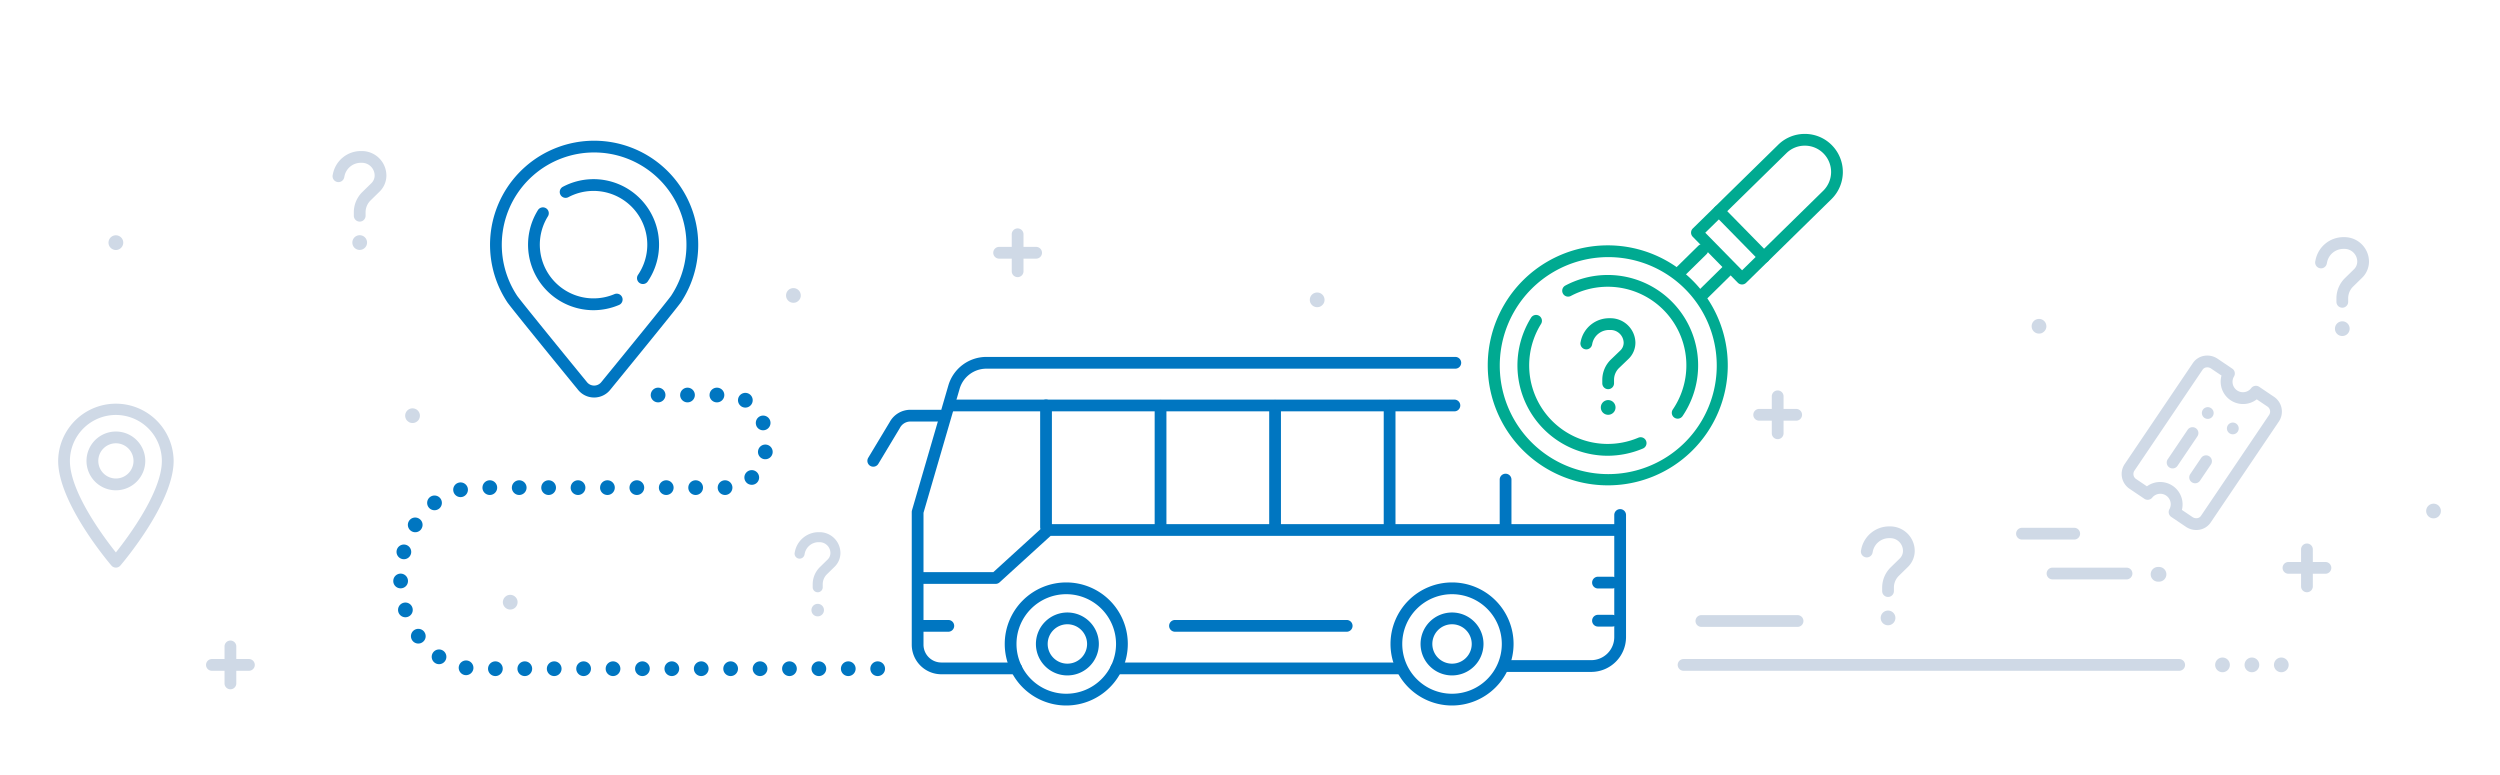 <svg xmlns="http://www.w3.org/2000/svg" width="568" height="176" viewBox="0 0 568 176"><defs><style>.a{fill:#fff;opacity:0;}.b{fill:#cfd9e6;}.c{fill:#0076c1;}.d,.f,.g{fill:none;}.e{fill:#00aa91;}.f{stroke:#45ac90;}.f,.g{stroke-linecap:round;stroke-linejoin:round;stroke-width:2px;}.g{stroke:#0076c1;stroke-dasharray:0 6;}</style></defs><g transform="translate(-344 -472)"><rect class="a" width="568" height="176" transform="translate(344 472)"/><g transform="translate(-7183.732 13911.188)"><path class="b" d="M814.741,546.088H802.874a1.336,1.336,0,1,1,0-2.672h11.866a1.336,1.336,0,1,1,0,2.672Z" transform="translate(7184.253 -13862.689)"/><path class="b" d="M824.879,552.865H808.066a1.336,1.336,0,1,1,0-2.672h16.813a1.336,1.336,0,1,1,0,2.672Z" transform="translate(7185.999 -13860.413)"/><path class="b" d="M826.317,553.417h-.226a1.67,1.67,0,1,1,0-3.34h.226a1.67,1.67,0,1,1,0,3.34Z" transform="translate(7191.948 -13860.452)"/><path class="b" d="M764.163,560.94H742.314a1.336,1.336,0,1,1,0-2.672h21.848a1.336,1.336,0,1,1,0,2.672Z" transform="translate(7171.974 -13857.699)"/><g transform="translate(8009.764 -13358.408)"><path class="b" d="M845.417,553.764a4.209,4.209,0,0,1-2.353-.728l-3.325-2.243a1.336,1.336,0,0,1-.386-1.814,2.366,2.366,0,0,0-3.894-2.628,1.338,1.338,0,0,1-1.828.321l-3.323-2.242a4.047,4.047,0,0,1-1.192-5.59l15.529-23a3.874,3.874,0,0,1,2.606-1.655,4.177,4.177,0,0,1,3.024.672l3.318,2.239a1.335,1.335,0,0,1,.359,1.853,2.366,2.366,0,0,0,3.906,2.637,1.336,1.336,0,0,1,1.855-.359l3.317,2.238a4.048,4.048,0,0,1,1.195,5.589l-15.53,23a3.868,3.868,0,0,1-2.606,1.654A4.059,4.059,0,0,1,845.417,553.764Zm-3.263-4.567,2.405,1.623a1.542,1.542,0,0,0,1.094.251,1.212,1.212,0,0,0,.823-.513l15.532-23a1.377,1.377,0,0,0-.474-1.878l-2.372-1.6a5.089,5.089,0,0,1-8.01-5.406l-2.373-1.6a1.519,1.519,0,0,0-1.093-.25,1.215,1.215,0,0,0-.824.513l-15.532,23a1.378,1.378,0,0,0,.473,1.88l2.405,1.622a5.094,5.094,0,0,1,7.945,5.361Z" transform="translate(-828.458 -514.126)"/><path class="b" d="M837.463,535.679a1.335,1.335,0,0,1-1.106-2.083l4.522-6.7a1.336,1.336,0,1,1,2.216,1.495l-4.522,6.7A1.335,1.335,0,0,1,837.463,535.679Z" transform="translate(-825.879 -510.031)"/><path class="b" d="M841.291,537.445a1.337,1.337,0,0,1-1.107-2.084l2.483-3.679a1.337,1.337,0,0,1,2.217,1.495l-2.484,3.68A1.336,1.336,0,0,1,841.291,537.445Z" transform="translate(-824.591 -508.424)"/><path class="b" d="M848.431,528.872a1.328,1.328,0,0,1-.441-1.83h0a1.346,1.346,0,0,1,1.846-.441h0a1.328,1.328,0,0,1,.44,1.83h0a1.343,1.343,0,0,1-1.149.641h0A1.348,1.348,0,0,1,848.431,528.872Zm-5.693-3.5a1.34,1.34,0,0,1-.441-1.83h0a1.334,1.334,0,0,1,1.844-.441h0a1.327,1.327,0,0,1,.441,1.83h0a1.335,1.335,0,0,1-1.136.64h0A1.394,1.394,0,0,1,842.738,525.372Z" transform="translate(-823.869 -511.177)"/></g><g transform="translate(7574.542 -13293.657)"><path class="b" d="M498.264,573.664a1.335,1.335,0,0,1-1.336-1.336v-8.4a1.336,1.336,0,0,1,2.673,0v8.4A1.335,1.335,0,0,1,498.264,573.664Z" transform="translate(-492.724 -562.589)"/><path class="b" d="M503.524,568.405h-8.405a1.336,1.336,0,1,1,0-2.672h8.405a1.336,1.336,0,1,1,0,2.672Z" transform="translate(-493.782 -561.533)"/></g><g transform="translate(7753.398 -13387.296)"><path class="b" d="M604.42,522.29a1.335,1.335,0,0,1-1.336-1.336v-8.4a1.336,1.336,0,0,1,2.673,0v8.4A1.335,1.335,0,0,1,604.42,522.29Z" transform="translate(-598.882 -511.215)"/><path class="b" d="M609.681,517.031h-8.405a1.336,1.336,0,1,1,0-2.672h8.405a1.336,1.336,0,1,1,0,2.672Z" transform="translate(-599.939 -510.158)"/></g><g transform="translate(7926.082 -13350.484)"><path class="b" d="M768.159,532.53a1.336,1.336,0,0,1-1.336-1.336v-8.4a1.336,1.336,0,0,1,2.673,0v8.4A1.335,1.335,0,0,1,768.159,532.53Z" transform="translate(-762.621 -521.455)"/><path class="b" d="M773.42,527.272h-8.405a1.336,1.336,0,1,1,0-2.672h8.405a1.336,1.336,0,1,1,0,2.672Z" transform="translate(-763.678 -520.398)"/></g><g transform="translate(8046.331 -13315.706)"><path class="b" d="M862.549,566.144a1.335,1.335,0,0,1-1.336-1.336v-8.4a1.336,1.336,0,0,1,2.673,0v8.4A1.335,1.335,0,0,1,862.549,566.144Z" transform="translate(-857.011 -555.068)"/><path class="b" d="M867.808,560.886h-8.4a1.336,1.336,0,1,1,0-2.672h8.4a1.336,1.336,0,1,1,0,2.672Z" transform="translate(-858.068 -554.011)"/></g><path class="c" d="M734.629,577.229H714.785a1.336,1.336,0,1,1,0-2.672h19.844a5.238,5.238,0,0,0,5.233-5.231V541.575a1.336,1.336,0,0,1,2.673,0v27.751A7.914,7.914,0,0,1,734.629,577.229Z" transform="translate(7154.63 -13863.758)"/><path class="c" d="M637.525,586.459H620.491a6.726,6.726,0,0,1-6.72-6.719V549.587a1.315,1.315,0,0,1,.053-.374l8.272-28.4a9.011,9.011,0,0,1,8.606-6.456H737.269a1.336,1.336,0,1,1,0,2.672H630.7a6.325,6.325,0,0,0-6.04,4.532l-8.218,28.213V579.74a4.052,4.052,0,0,0,4.048,4.047h17.034a1.336,1.336,0,1,1,0,2.672Z" transform="translate(7121.11 -13872.454)"/><path class="c" d="M713.292,569H648.878a1.336,1.336,0,1,1,0-2.672h64.414a1.336,1.336,0,1,1,0,2.672Z" transform="translate(7132.467 -13854.992)"/><path class="b" d="M851.885,568.405h-112.6a1.336,1.336,0,1,1,0-2.672h112.6a1.336,1.336,0,1,1,0,2.672Z" transform="translate(7170.956 -13855.189)"/><path class="b" d="M842.692,567.149a1.673,1.673,0,0,1,1.67-1.67h0a1.671,1.671,0,0,1,1.67,1.67h0a1.669,1.669,0,0,1-1.67,1.67h0A1.671,1.671,0,0,1,842.692,567.149Zm-6.681,0a1.673,1.673,0,0,1,1.67-1.67h0a1.671,1.671,0,0,1,1.67,1.67h0a1.669,1.669,0,0,1-1.67,1.67h0A1.671,1.671,0,0,1,836.01,567.149Zm-6.681,0a1.673,1.673,0,0,1,1.67-1.67h0a1.671,1.671,0,0,1,1.67,1.67h0a1.669,1.669,0,0,1-1.67,1.67h0A1.671,1.671,0,0,1,829.329,567.149Z" transform="translate(7201.685 -13855.276)"/><path class="c" d="M735.1,524.289H620.941a1.336,1.336,0,1,1,0-2.672H735.1a1.336,1.336,0,1,1,0,2.672Z" transform="translate(7123.072 -13870.017)"/><path class="c" d="M715.073,547.407a1.337,1.337,0,0,1-1.336-1.336V534.827a1.336,1.336,0,0,1,2.672,0v11.244A1.336,1.336,0,0,1,715.073,547.407Z" transform="translate(7154.727 -13865.05)"/><path class="c" d="M695.354,551.716a1.335,1.335,0,0,1-1.336-1.336V523.01a1.336,1.336,0,0,1,2.673,0v27.37A1.336,1.336,0,0,1,695.354,551.716Z" transform="translate(7148.096 -13869.996)"/><path class="c" d="M697.873,561.765H658.865a1.336,1.336,0,1,1,0-2.672h39.007a1.336,1.336,0,1,1,0,2.672Z" transform="translate(7135.826 -13857.422)"/><path class="c" d="M621.8,561.765h-5.873a1.336,1.336,0,1,1,0-2.672H621.8a1.336,1.336,0,1,1,0,2.672Z" transform="translate(7121.388 -13857.422)"/><path class="c" d="M734.051,554.408h-3.266a1.336,1.336,0,1,1,0-2.672h3.266a1.336,1.336,0,1,1,0,2.672Z" transform="translate(7160.011 -13859.894)"/><path class="c" d="M734.051,560.886h-3.266a1.336,1.336,0,1,1,0-2.672h3.266a1.336,1.336,0,1,1,0,2.672Z" transform="translate(7160.011 -13857.717)"/><path class="c" d="M675.881,551.716a1.335,1.335,0,0,1-1.336-1.336V523.01a1.336,1.336,0,0,1,2.673,0v27.37A1.335,1.335,0,0,1,675.881,551.716Z" transform="translate(7141.547 -13869.996)"/><path class="c" d="M656.408,551.716a1.336,1.336,0,0,1-1.336-1.336V523.01a1.336,1.336,0,0,1,2.672,0v27.37A1.335,1.335,0,0,1,656.408,551.716Z" transform="translate(7135 -13869.996)"/><path class="c" d="M636.937,551.921a1.335,1.335,0,0,1-1.336-1.336v-27.64a1.336,1.336,0,0,1,2.673,0v27.64A1.336,1.336,0,0,1,636.937,551.921Z" transform="translate(7128.452 -13870.019)"/><path class="c" d="M632.559,556.368H615.906a1.336,1.336,0,1,1,0-2.672h16.136l11.587-10.557a1.334,1.334,0,0,1,.9-.349H774.45a1.336,1.336,0,1,1,0,2.672h-129.4L633.46,556.02A1.337,1.337,0,0,1,632.559,556.368Z" transform="translate(7121.379 -13862.899)"/><path class="d" d="M714.49,523.965" transform="translate(7154.981 -13869.226)"/><path class="c" d="M709.15,580.669a13.98,13.98,0,1,1,13.983-13.98A14,14,0,0,1,709.15,580.669Zm0-25.289a11.308,11.308,0,1,0,11.31,11.308A11.322,11.322,0,0,0,709.15,555.38Z" transform="translate(7148.482 -13859.567)"/><path class="c" d="M707.43,572.118a7.149,7.149,0,1,1,7.15-7.148A7.158,7.158,0,0,1,707.43,572.118Zm0-11.625a4.476,4.476,0,1,0,4.478,4.477A4.482,4.482,0,0,0,707.43,560.493Z" transform="translate(7150.202 -13857.849)"/><path class="c" d="M643.56,580.669a13.98,13.98,0,1,1,13.983-13.98A14,14,0,0,1,643.56,580.669Zm0-25.289a11.308,11.308,0,1,0,11.31,11.308A11.322,11.322,0,0,0,643.56,555.38Z" transform="translate(7126.426 -13859.567)"/><path class="c" d="M565.719,535.93a4.67,4.67,0,0,1-3.649-1.745c-1.557-1.9-15.286-18.694-16.112-19.95a.987.987,0,0,1-.051-.085h0a23.65,23.65,0,1,1,39.733-.163,1.318,1.318,0,0,1-.174.277l-.028.036c-1.2,1.7-14.535,18.011-16.074,19.893A4.665,4.665,0,0,1,565.719,535.93ZM548.19,512.764v0c.572.868,9.854,12.277,15.954,19.733a2.078,2.078,0,0,0,3.143.007c6.107-7.463,15.389-18.873,15.962-19.743.015-.025.028-.049.044-.073a20.978,20.978,0,1,0-35.149,0C548.16,512.714,548.175,512.738,548.19,512.764Z" transform="translate(7096.998 -13884.804)"/><g transform="translate(7540.943 -13347.583)"><path class="b" d="M480.134,540.4a6.677,6.677,0,1,1,6.679-6.676A6.683,6.683,0,0,1,480.134,540.4Zm0-10.682a4,4,0,1,0,4.006,4.005A4.01,4.01,0,0,0,480.134,529.717Z" transform="translate(-467.017 -520.608)"/><path class="b" d="M481.755,559.582a1.335,1.335,0,0,1-1.014-.468c-.494-.576-12.1-14.226-12.1-23.772a13.118,13.118,0,0,1,26.235,0c0,9.546-11.61,23.2-12.1,23.772A1.333,1.333,0,0,1,481.755,559.582Zm0-34.683a10.456,10.456,0,0,0-10.444,10.443c0,7.033,7.641,17.272,10.444,20.792,2.8-3.521,10.446-13.767,10.446-20.792A10.456,10.456,0,0,0,481.755,524.9Z" transform="translate(-468.638 -522.227)"/></g><path class="b" d="M478.883,497.021a1.5,1.5,0,0,1-.64-.134,1.634,1.634,0,0,1-.549-.361,1.659,1.659,0,0,1-.494-1.189,1.675,1.675,0,0,1,2-1.63,2.128,2.128,0,0,1,.309.093,1.276,1.276,0,0,1,.293.16,1.156,1.156,0,0,1,.254.2,1.661,1.661,0,0,1,0,2.365,1.637,1.637,0,0,1-.547.361A1.507,1.507,0,0,1,478.883,497.021Z" transform="translate(7075.184 -13879.404)"/><path class="b" d="M529.322,526.439a1.744,1.744,0,0,1-.641-.12,1.922,1.922,0,0,1-.548-.375,1.466,1.466,0,0,1-.361-.533,1.742,1.742,0,0,1-.132-.641,1.68,1.68,0,0,1,.493-1.176,1.659,1.659,0,0,1,1.511-.454,1.182,1.182,0,0,1,.306.094,1.835,1.835,0,0,1,.294.147,1.861,1.861,0,0,1,.254.214,1.682,1.682,0,0,1,.494,1.176,1.72,1.72,0,0,1-.134.641,1.452,1.452,0,0,1-.361.533A1.643,1.643,0,0,1,529.322,526.439Z" transform="translate(7092.146 -13869.517)"/><path class="b" d="M545.919,558.16a1.686,1.686,0,0,1-1.67-1.67,1.432,1.432,0,0,1,.04-.334,1.306,1.306,0,0,1,.095-.306,1.844,1.844,0,0,1,.146-.294,2.051,2.051,0,0,1,.214-.242A1.266,1.266,0,0,1,545,555.1a1.3,1.3,0,0,1,.281-.16,2.686,2.686,0,0,1,.319-.093,1.681,1.681,0,0,1,1.512.466,1.819,1.819,0,0,1,.2.242,1.229,1.229,0,0,1,.16.294,2.777,2.777,0,0,1,.095.306,1.5,1.5,0,0,1,.025.334,1.66,1.66,0,0,1-1.67,1.67Z" transform="translate(7097.731 -13858.858)"/><path class="b" d="M811.839,507.488a1.658,1.658,0,0,1-1.189-.493,1.881,1.881,0,0,1-.361-.534,1.723,1.723,0,0,1-.12-.643,1.666,1.666,0,0,1,.481-1.174c.08-.08.174-.147.254-.215a2.885,2.885,0,0,1,.3-.146,1.274,1.274,0,0,1,.306-.094,1.653,1.653,0,0,1,1.51.454,1.3,1.3,0,0,1,.214.254,2.828,2.828,0,0,1,.147.281,1.456,1.456,0,0,1,.095.321,1.376,1.376,0,0,1,.039.319,1.6,1.6,0,0,1-.494,1.177,1.85,1.85,0,0,1-.535.374A1.761,1.761,0,0,1,811.839,507.488Z" transform="translate(7179.155 -13870.885)"/><path class="b" d="M811.839,507.488a1.658,1.658,0,0,1-1.189-.493,1.881,1.881,0,0,1-.361-.534,1.723,1.723,0,0,1-.12-.643,1.666,1.666,0,0,1,.481-1.174c.08-.08.174-.147.254-.215a2.885,2.885,0,0,1,.3-.146,1.274,1.274,0,0,1,.306-.094,1.653,1.653,0,0,1,1.51.454,1.3,1.3,0,0,1,.214.254,2.828,2.828,0,0,1,.147.281,1.456,1.456,0,0,1,.095.321,1.376,1.376,0,0,1,.039.319,1.6,1.6,0,0,1-.494,1.177,1.85,1.85,0,0,1-.535.374A1.761,1.761,0,0,1,811.839,507.488Z" transform="translate(7015.155 -13876.885)"/><path class="b" d="M811.839,507.488a1.658,1.658,0,0,1-1.189-.493,1.881,1.881,0,0,1-.361-.534,1.723,1.723,0,0,1-.12-.643,1.666,1.666,0,0,1,.481-1.174c.08-.08.174-.147.254-.215a2.885,2.885,0,0,1,.3-.146,1.274,1.274,0,0,1,.306-.094,1.653,1.653,0,0,1,1.51.454,1.3,1.3,0,0,1,.214.254,2.828,2.828,0,0,1,.147.281,1.456,1.456,0,0,1,.095.321,1.376,1.376,0,0,1,.039.319,1.6,1.6,0,0,1-.494,1.177,1.85,1.85,0,0,1-.535.374A1.761,1.761,0,0,1,811.839,507.488Z" transform="translate(6896.155 -13877.885)"/><path class="b" d="M872.929,542.649a1.657,1.657,0,0,1-1.176-.481,1.636,1.636,0,0,1-.361-.548,1.494,1.494,0,0,1-.134-.641,1.678,1.678,0,0,1,.495-1.176,1.932,1.932,0,0,1,.254-.214,2.476,2.476,0,0,1,.281-.147,1.459,1.459,0,0,1,.322-.093,1.665,1.665,0,0,1,1.509.454,1.867,1.867,0,0,1,.2.254,1.153,1.153,0,0,1,.16.294,2.117,2.117,0,0,1,.093.306,1.311,1.311,0,0,1,.027.322,1.691,1.691,0,0,1-.12.641,2.156,2.156,0,0,1-.361.548A1.7,1.7,0,0,1,872.929,542.649Z" transform="translate(7207.699 -13864.068)"/><path class="c" d="M607.564,536.28a1.335,1.335,0,0,1-1.145-2.024l4.888-8.13a5.349,5.349,0,0,1,4.491-2.774h6.994a1.336,1.336,0,1,1,0,2.672H615.8a2.687,2.687,0,0,0-2.2,1.479l-4.887,8.13A1.337,1.337,0,0,1,607.564,536.28Z" transform="translate(7118.574 -13869.433)"/><path class="e" d="M738.972,549.91a27.261,27.261,0,1,1-.008-54.523h.274a27.269,27.269,0,0,1,18.828,46.736h0A27.19,27.19,0,0,1,738.972,549.91Zm-.008-51.851a24.65,24.65,0,1,0,.247,0Zm18.165,43.112h0Z" transform="translate(7154.041 -13878.83)"/><g transform="translate(7872.477 -13376.688)"><path class="e" d="M737.219,539.213a20.525,20.525,0,0,1-17.366-31.364,1.336,1.336,0,0,1,2.269,1.412,17.836,17.836,0,0,0,22.106,25.849,1.336,1.336,0,0,1,1.041,2.461A20.658,20.658,0,0,1,737.219,539.213Z" transform="translate(-716.74 -498.166)"/><path class="e" d="M750.6,533.064a1.335,1.335,0,0,1-1.1-2.087,17.861,17.861,0,0,0-23.182-25.787,1.336,1.336,0,0,1-1.258-2.357,20.533,20.533,0,0,1,26.65,29.647A1.335,1.335,0,0,1,750.6,533.064Z" transform="translate(-714.18 -500.443)"/></g><g transform="translate(7647.692 -13398.467)"><path class="c" d="M563.368,512.292a14.88,14.88,0,0,1-12.588-22.737,1.335,1.335,0,1,1,2.268,1.411,12.2,12.2,0,0,0,15.115,17.675,1.335,1.335,0,1,1,1.041,2.46A14.96,14.96,0,0,1,563.368,512.292Z" transform="translate(-548.523 -482.535)"/><path class="c" d="M572.816,507.952a1.336,1.336,0,0,1-1.1-2.088,12.213,12.213,0,0,0-15.851-17.632,1.336,1.336,0,0,1-1.257-2.357,14.885,14.885,0,0,1,19.319,21.492A1.333,1.333,0,0,1,572.816,507.952Z" transform="translate(-546.716 -484.142)"/></g><g transform="translate(7907.685 -13383.729)"><path class="e" d="M744.425,503.252a1.336,1.336,0,0,1-.937-2.289l5.5-5.406a1.336,1.336,0,0,1,1.874,1.905l-5.5,5.406A1.333,1.333,0,0,1,744.425,503.252Z" transform="translate(-743.088 -495.173)"/><path class="e" d="M748.741,506.7a1.336,1.336,0,0,1-.937-2.289l5.689-5.594a1.335,1.335,0,1,1,1.873,1.9l-5.687,5.6A1.339,1.339,0,0,1,748.741,506.7Z" transform="translate(-741.636 -494.077)"/></g><path class="e" d="M757.849,510.645a1.335,1.335,0,0,1-.954-.4l-10.24-10.44a1.337,1.337,0,0,1,.017-1.889l19.387-19.007a8.593,8.593,0,0,1,6.053-2.473h.087a8.581,8.581,0,0,1,6.089,2.591h0a8.656,8.656,0,0,1-.118,12.229l-19.387,19.007A1.331,1.331,0,0,1,757.849,510.645Zm-8.35-11.759,8.368,8.533,18.433-18.07a5.984,5.984,0,0,0,.083-8.452h0a5.935,5.935,0,0,0-4.208-1.79h-.06a5.934,5.934,0,0,0-4.183,1.709Z" transform="translate(7165.668 -13885.199)"/><path class="e" d="M761.586,501.674a1.334,1.334,0,0,1-.954-.4l-10.24-10.44a1.337,1.337,0,0,1,1.908-1.872l10.24,10.441a1.336,1.336,0,0,1-.954,2.271Z" transform="translate(7166.925 -13881.123)"/><path class="f" d="M732.495,511.392" transform="translate(7161.036 -13873.452)"/><path class="e" d="M733.768,523.9a1.336,1.336,0,0,1-1.336-1.333v-.806a6.436,6.436,0,0,1,1.975-4.616l2.13-2.046a2.431,2.431,0,0,0,.75-1.77,2.976,2.976,0,0,0-3.005-2.88H734a3.9,3.9,0,0,0-3.827,3.033l-.072.343a1.337,1.337,0,0,1-2.615-.556l.072-.343A6.59,6.59,0,0,1,734,507.778h.279a5.658,5.658,0,0,1,5.677,5.517,5.109,5.109,0,0,1-1.572,3.734l-2.13,2.044a3.745,3.745,0,0,0-1.153,2.687v.8a1.337,1.337,0,0,1-1.334,1.339Z" transform="translate(7159.341 -13874.666)"/><path class="e" d="M732.6,525.044a1.656,1.656,0,0,1-1.67-1.654v-.032a1.67,1.67,0,1,1,1.67,1.686Z" transform="translate(7160.51 -13869.992)"/><path class="g" d="M620.835,567.32" transform="translate(7123.486 -13854.657)"/><path class="c" d="M634.006,583.44a1.669,1.669,0,0,1,1.67-1.67h0a1.671,1.671,0,0,1,1.67,1.67h0a1.672,1.672,0,0,1-1.67,1.67h0A1.671,1.671,0,0,1,634.006,583.44Zm-6.681,0a1.669,1.669,0,0,1,1.67-1.67h0a1.671,1.671,0,0,1,1.67,1.67h0a1.672,1.672,0,0,1-1.67,1.67h0A1.671,1.671,0,0,1,627.325,583.44Zm-6.681,0a1.669,1.669,0,0,1,1.67-1.67h0a1.671,1.671,0,0,1,1.67,1.67h0a1.673,1.673,0,0,1-1.67,1.67h0A1.671,1.671,0,0,1,620.644,583.44Zm-6.682,0a1.669,1.669,0,0,1,1.67-1.67h0a1.671,1.671,0,0,1,1.67,1.67h0a1.672,1.672,0,0,1-1.67,1.67h0A1.671,1.671,0,0,1,613.962,583.44Zm-6.681,0a1.669,1.669,0,0,1,1.67-1.67h0a1.671,1.671,0,0,1,1.67,1.67h0a1.672,1.672,0,0,1-1.67,1.67h0A1.671,1.671,0,0,1,607.281,583.44Zm-6.681,0a1.669,1.669,0,0,1,1.67-1.67h0a1.671,1.671,0,0,1,1.67,1.67h0a1.672,1.672,0,0,1-1.67,1.67h0A1.671,1.671,0,0,1,600.6,583.44Zm-6.682,0a1.669,1.669,0,0,1,1.67-1.67h0a1.671,1.671,0,0,1,1.67,1.67h0a1.672,1.672,0,0,1-1.67,1.67h0A1.671,1.671,0,0,1,593.918,583.44Zm-6.681,0a1.669,1.669,0,0,1,1.67-1.67h0a1.671,1.671,0,0,1,1.67,1.67h0a1.672,1.672,0,0,1-1.67,1.67h0A1.671,1.671,0,0,1,587.237,583.44Zm-6.681,0a1.669,1.669,0,0,1,1.67-1.67h0a1.671,1.671,0,0,1,1.67,1.67h0a1.672,1.672,0,0,1-1.67,1.67h0A1.671,1.671,0,0,1,580.555,583.44Zm-6.681,0a1.669,1.669,0,0,1,1.67-1.67h0a1.671,1.671,0,0,1,1.67,1.67h0a1.672,1.672,0,0,1-1.67,1.67h0A1.671,1.671,0,0,1,573.874,583.44Zm-6.681,0a1.669,1.669,0,0,1,1.67-1.67h0a1.671,1.671,0,0,1,1.67,1.67h0a1.672,1.672,0,0,1-1.67,1.67h0A1.671,1.671,0,0,1,567.192,583.44Zm-6.681,0a1.669,1.669,0,0,1,1.67-1.67h0a1.671,1.671,0,0,1,1.67,1.67h0a1.673,1.673,0,0,1-1.67,1.67h0A1.671,1.671,0,0,1,560.511,583.44Zm-6.681,0a1.669,1.669,0,0,1,1.67-1.67h0a1.671,1.671,0,0,1,1.67,1.67h0a1.673,1.673,0,0,1-1.67,1.67h0A1.671,1.671,0,0,1,553.829,583.44Zm-6.682,0a1.669,1.669,0,0,1,1.67-1.67h0a1.671,1.671,0,0,1,1.67,1.67h0a1.672,1.672,0,0,1-1.67,1.67h0A1.671,1.671,0,0,1,547.148,583.44Zm-5.28,1.443a1.685,1.685,0,0,1-1.363-1.924h0a1.685,1.685,0,0,1,1.924-1.376h0a1.686,1.686,0,0,1,1.378,1.924h0a1.7,1.7,0,0,1-1.645,1.4h0A2.432,2.432,0,0,1,541.868,584.883Zm-6.788-2.766a1.675,1.675,0,0,1-.441-2.326h0a1.672,1.672,0,0,1,2.313-.441h0a1.679,1.679,0,0,1,.441,2.326h0a1.645,1.645,0,0,1-1.378.733h0A1.613,1.613,0,0,1,535.08,582.117Zm-5.143-5.105a1.667,1.667,0,0,1,.4-2.323h0a1.684,1.684,0,0,1,2.339.4h-.012a1.656,1.656,0,0,1-.4,2.325h0a1.6,1.6,0,0,1-.949.307h0A1.646,1.646,0,0,1,529.937,577.012Zm-3.155-6.425a1.667,1.667,0,0,1,1.082-2.1h0a1.663,1.663,0,0,1,2.1,1.1h0a1.665,1.665,0,0,1-1.081,2.083h0a1.755,1.755,0,0,1-.508.081h0A1.672,1.672,0,0,1,526.782,570.587Zm-1.163-7.028h0a1.667,1.667,0,0,1,1.63-1.723h0a1.679,1.679,0,0,1,1.71,1.63h0a1.662,1.662,0,0,1-1.63,1.71h-.04A1.652,1.652,0,0,1,525.619,563.56Zm1.991-5.05a1.667,1.667,0,0,1-1.2-2.031h0a1.668,1.668,0,0,1,2.032-1.2h0a1.675,1.675,0,0,1,1.2,2.029h0a1.663,1.663,0,0,1-1.617,1.257h0A1.469,1.469,0,0,1,527.61,558.509Zm2.113-6.334a1.666,1.666,0,0,1-.549-2.283h0a1.66,1.66,0,0,1,2.3-.549h0a1.645,1.645,0,0,1,.548,2.285v.015a1.647,1.647,0,0,1-1.415.788h0A1.638,1.638,0,0,1,529.723,552.175Zm3.954-5.37a1.676,1.676,0,0,1,.268-2.351h0a1.675,1.675,0,0,1,2.351.266h0a1.677,1.677,0,0,1-.267,2.353h0a1.7,1.7,0,0,1-1.042.361h0A1.67,1.67,0,0,1,533.677,546.805Zm5.614-3.607a1.654,1.654,0,0,1,1.2-2.031h0a1.673,1.673,0,0,1,2.033,1.189h0a1.688,1.688,0,0,1-1.2,2.044h0a2.184,2.184,0,0,1-.413.054h0A1.669,1.669,0,0,1,539.291,543.2Zm60.038-.9a1.67,1.67,0,0,1,1.67-1.67h0a1.67,1.67,0,0,1,1.67,1.67h0a1.671,1.671,0,0,1-1.67,1.67h0A1.671,1.671,0,0,1,599.329,542.3Zm-6.681,0a1.67,1.67,0,0,1,1.67-1.67h0a1.67,1.67,0,0,1,1.67,1.67h0a1.671,1.671,0,0,1-1.67,1.67h0A1.671,1.671,0,0,1,592.647,542.3Zm-6.681,0a1.67,1.67,0,0,1,1.67-1.67h0a1.679,1.679,0,0,1,1.67,1.67h0a1.679,1.679,0,0,1-1.67,1.67h0A1.671,1.671,0,0,1,585.966,542.3Zm-6.681,0a1.67,1.67,0,0,1,1.67-1.67h0a1.67,1.67,0,0,1,1.67,1.67h0a1.671,1.671,0,0,1-1.67,1.67h0A1.671,1.671,0,0,1,579.284,542.3Zm-6.681,0a1.67,1.67,0,0,1,1.67-1.67h0a1.67,1.67,0,0,1,1.67,1.67h0a1.671,1.671,0,0,1-1.67,1.67h0A1.671,1.671,0,0,1,572.6,542.3Zm-6.681,0a1.67,1.67,0,0,1,1.67-1.67h0a1.67,1.67,0,0,1,1.67,1.67h0a1.671,1.671,0,0,1-1.67,1.67h0A1.671,1.671,0,0,1,565.921,542.3Zm-6.681,0a1.67,1.67,0,0,1,1.67-1.67h0a1.67,1.67,0,0,1,1.67,1.67h0a1.671,1.671,0,0,1-1.67,1.67h0A1.671,1.671,0,0,1,559.24,542.3Zm-6.681,0a1.67,1.67,0,0,1,1.67-1.67h0a1.679,1.679,0,0,1,1.67,1.67h0a1.679,1.679,0,0,1-1.67,1.67h0A1.671,1.671,0,0,1,552.559,542.3Zm-6.681,0a1.67,1.67,0,0,1,1.67-1.67h0a1.67,1.67,0,0,1,1.67,1.67h0a1.671,1.671,0,0,1-1.67,1.67h0A1.671,1.671,0,0,1,545.877,542.3Zm59.972-1.162a1.654,1.654,0,0,1,.053-2.351h0a1.669,1.669,0,0,1,2.365.053h0a1.67,1.67,0,0,1-.052,2.365h0a1.651,1.651,0,0,1-1.151.453h0A1.685,1.685,0,0,1,605.85,541.141Zm3.969-5.317a1.662,1.662,0,0,1-1.31-1.964h0a1.665,1.665,0,0,1,1.964-1.309h0a1.669,1.669,0,0,1,1.311,1.951h0a1.669,1.669,0,0,1-1.631,1.349h0A2.814,2.814,0,0,1,609.818,535.823Zm-1.737-7.642v-.013h0a1.67,1.67,0,0,1,1-2.138h0a1.683,1.683,0,0,1,2.139,1h0a1.678,1.678,0,0,1-1,2.138h0a1.7,1.7,0,0,1-.576.107h0A1.668,1.668,0,0,1,608.081,528.181Zm-3.354-4.315h0a1.678,1.678,0,0,1-.548-2.3h0a1.673,1.673,0,0,1,2.3-.546h0a1.675,1.675,0,0,1,.548,2.3h0a1.669,1.669,0,0,1-1.43.8h0A1.725,1.725,0,0,1,604.727,523.865Zm-7.255-2.605a1.672,1.672,0,0,1,1.682-1.67h0a1.67,1.67,0,0,1,1.67,1.67h0a1.671,1.671,0,0,1-1.67,1.67h0A1.673,1.673,0,0,1,597.472,521.26Zm-6.681,0a1.678,1.678,0,0,1,1.67-1.67h0a1.671,1.671,0,0,1,1.67,1.67h0a1.672,1.672,0,0,1-1.67,1.67h0A1.679,1.679,0,0,1,590.791,521.26Zm-6.681,0a1.678,1.678,0,0,1,1.67-1.67h0a1.671,1.671,0,0,1,1.67,1.67h0a1.672,1.672,0,0,1-1.67,1.67h0A1.679,1.679,0,0,1,584.11,521.26Z" transform="translate(7091.466 -13870.696)"/><path class="b" d="M594,555.319a1.138,1.138,0,0,1-1.138-1.138V553.5a5.485,5.485,0,0,1,1.641-3.9l1.765-1.729a2.069,2.069,0,0,0,.62-1.5,2.468,2.468,0,0,0-2.46-2.432h-.225a3.226,3.226,0,0,0-3.144,2.553l-.058.288a1.138,1.138,0,0,1-2.229-.46l.059-.291a5.513,5.513,0,0,1,5.372-4.365h.225a4.752,4.752,0,0,1,4.736,4.679,4.357,4.357,0,0,1-1.3,3.155l-1.766,1.728a3.2,3.2,0,0,0-.956,2.273v.683A1.137,1.137,0,0,1,594,555.319Z" transform="translate(7119.513 -13859.943)"/><path class="b" d="M593.539,558.825a1.409,1.409,0,0,1-1.422-1.407v-.029a1.422,1.422,0,1,1,1.422,1.436Z" transform="translate(7119.977 -13857.974)"/><path class="b" d="M521.464,495.383a1.336,1.336,0,0,1-1.336-1.336v-.8a6.447,6.447,0,0,1,1.927-4.58l2.073-2.029a2.43,2.43,0,0,0,.728-1.762,2.9,2.9,0,0,0-2.889-2.855H521.7a3.787,3.787,0,0,0-3.691,3l-.071.342a1.337,1.337,0,0,1-2.617-.548l.072-.342a6.468,6.468,0,0,1,6.306-5.122h.265a5.58,5.58,0,0,1,5.562,5.5,5.112,5.112,0,0,1-1.531,3.7l-2.074,2.031a3.761,3.761,0,0,0-1.122,2.669v.8A1.336,1.336,0,0,1,521.464,495.383Z" transform="translate(7087.994 -13884.22)"/><path class="b" d="M520.331,497.007a1.656,1.656,0,0,1-1.67-1.653v-.035a1.67,1.67,0,1,1,1.67,1.687Z" transform="translate(7089.126 -13879.414)"/><path class="b" d="M782.067,557.675a1.336,1.336,0,0,1-1.336-1.336v-.8a6.447,6.447,0,0,1,1.926-4.58l2.074-2.029a2.436,2.436,0,0,0,.728-1.762,2.9,2.9,0,0,0-2.889-2.855H782.3a3.786,3.786,0,0,0-3.691,3l-.07.338a1.337,1.337,0,0,1-2.618-.541l.071-.341a6.473,6.473,0,0,1,6.307-5.126h.266a5.582,5.582,0,0,1,5.562,5.495,5.107,5.107,0,0,1-1.533,3.7l-2.073,2.031a3.755,3.755,0,0,0-1.123,2.669v.8A1.337,1.337,0,0,1,782.067,557.675Z" transform="translate(7174.63 -13861.233)"/><path class="b" d="M780.934,559.3a1.655,1.655,0,0,1-1.67-1.653v-.033a1.67,1.67,0,1,1,1.67,1.686Z" transform="translate(7175.763 -13856.427)"/><path class="b" d="M870.527,509.276a1.335,1.335,0,0,1-1.336-1.336v-.8a6.443,6.443,0,0,1,1.927-4.581l2.074-2.03a2.439,2.439,0,0,0,.728-1.762,2.9,2.9,0,0,0-2.89-2.855h-.266a3.786,3.786,0,0,0-3.689,3l-.072.342a1.336,1.336,0,1,1-2.615-.548l.072-.342a6.469,6.469,0,0,1,6.3-5.122h.266a5.584,5.584,0,0,1,5.563,5.5,5.128,5.128,0,0,1-1.533,3.7l-2.073,2.029a3.751,3.751,0,0,0-1.124,2.671v.8A1.336,1.336,0,0,1,870.527,509.276Z" transform="translate(7189.378 -13878.552)"/><path class="b" d="M869.394,510.9a1.656,1.656,0,0,1-1.67-1.654v-.032a1.67,1.67,0,1,1,1.67,1.686Z" transform="translate(7190.51 -13873.745)"/><path class="c" d="M642.032,572.118a7.149,7.149,0,1,1,7.149-7.148A7.157,7.157,0,0,1,642.032,572.118Zm0-11.625a4.476,4.476,0,1,0,4.477,4.477A4.483,4.483,0,0,0,642.032,560.493Z" transform="translate(7128.209 -13857.849)"/></g></g></svg>